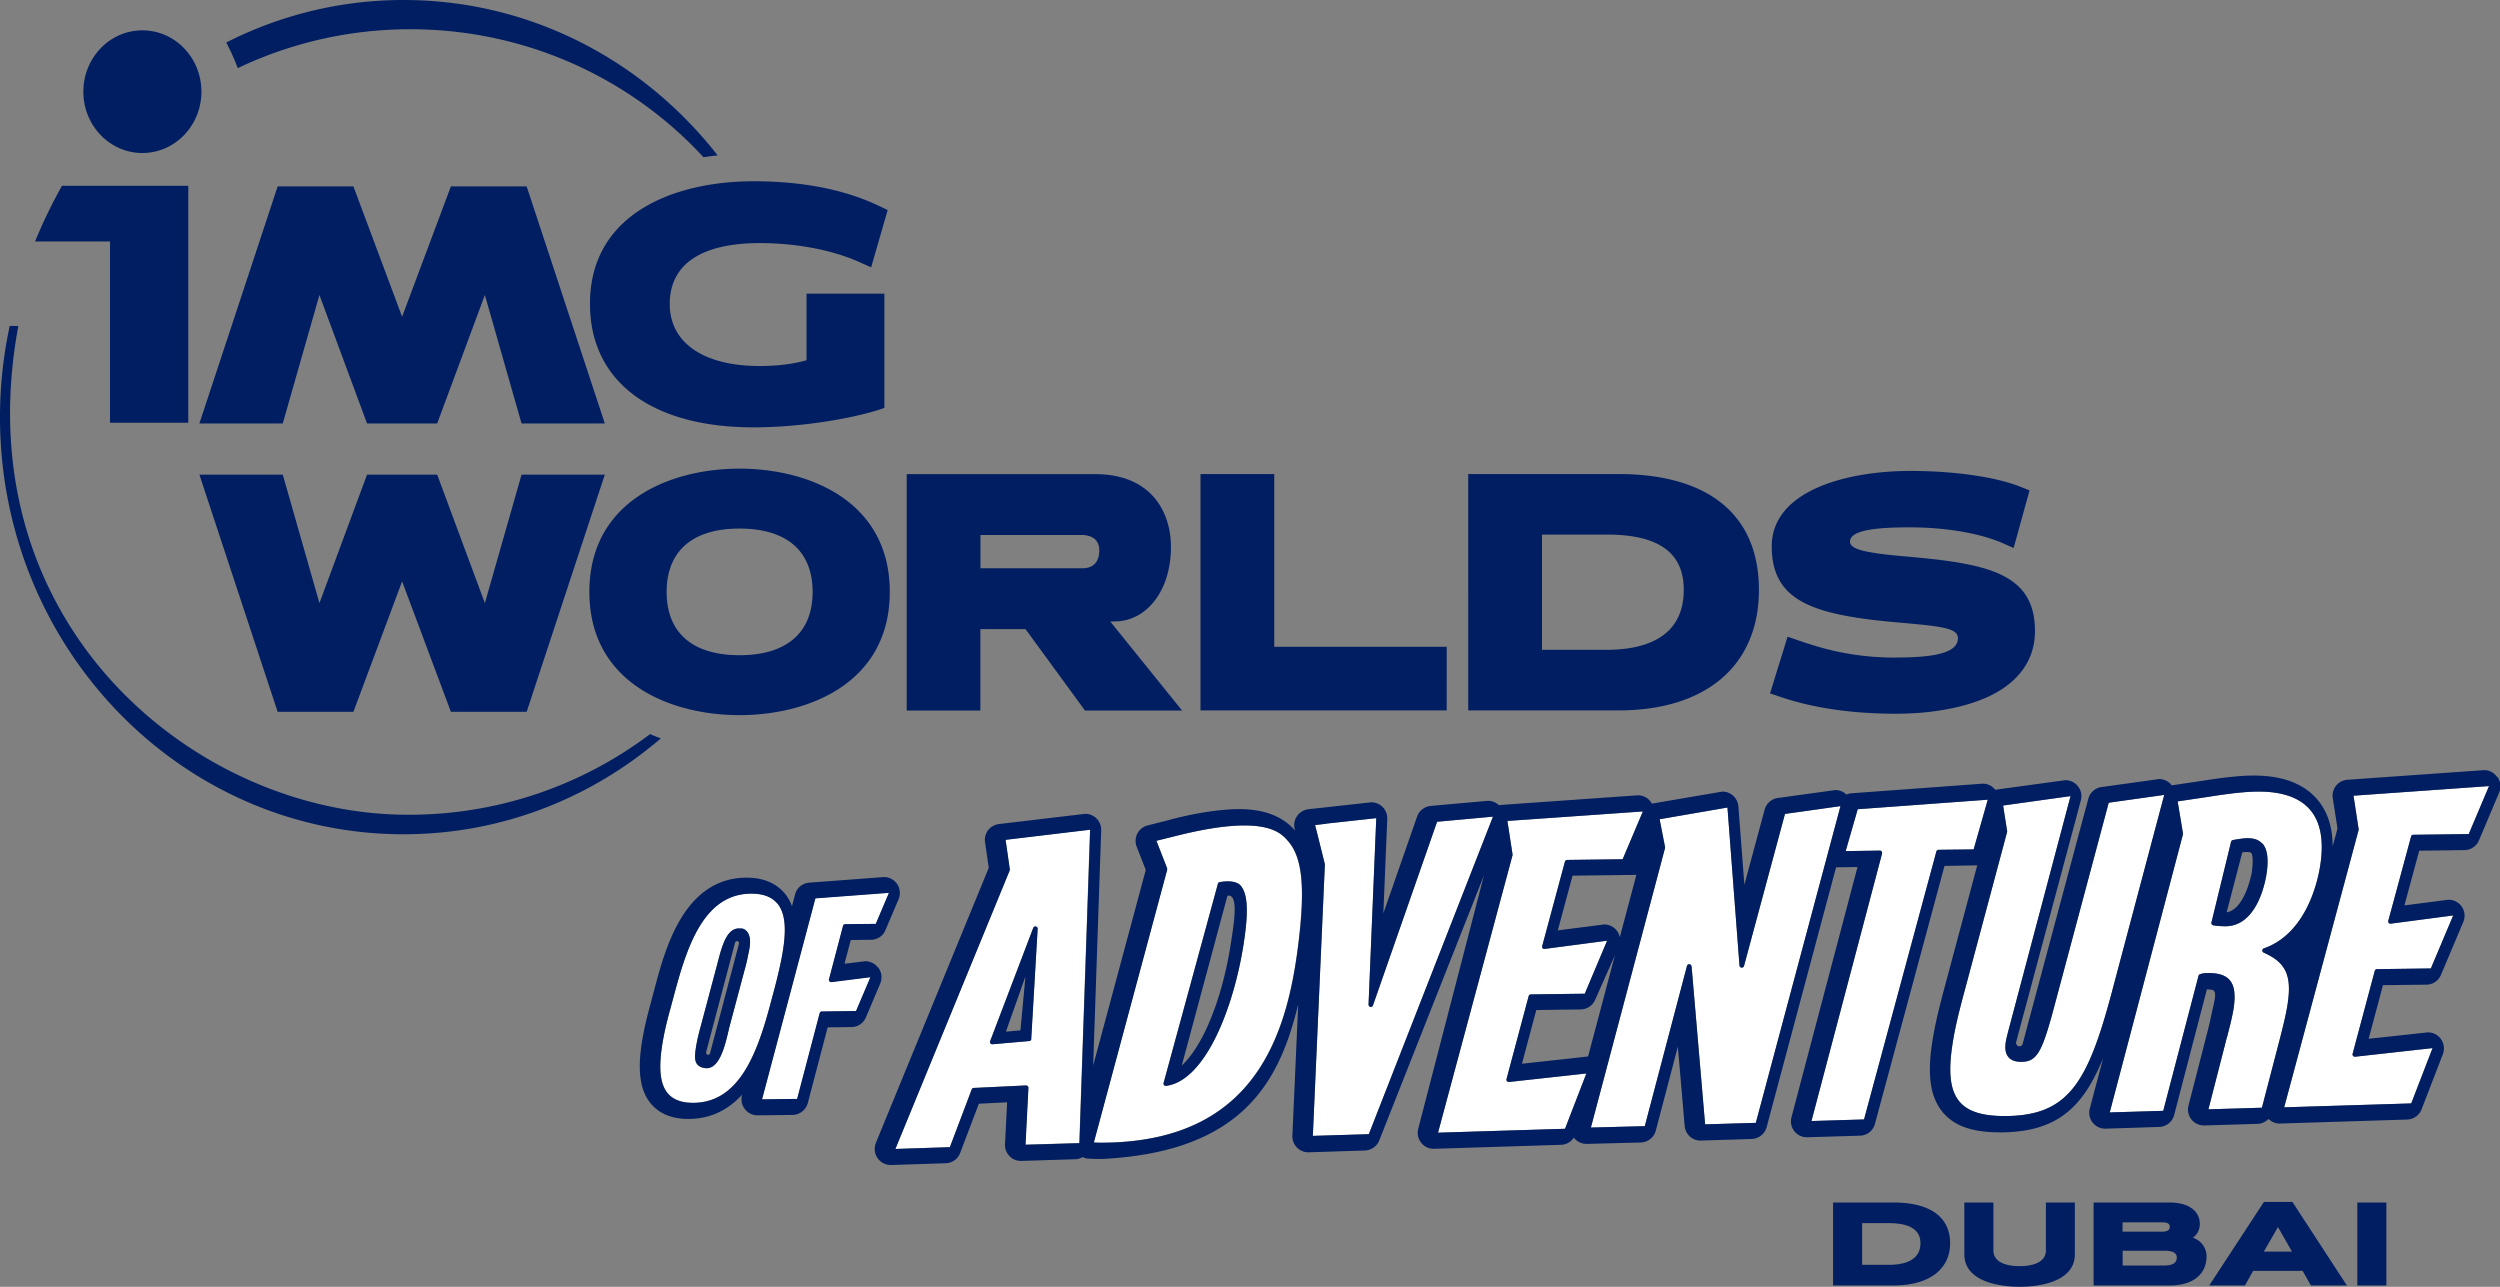 <svg xmlns="http://www.w3.org/2000/svg" viewBox="0 0 249.5 128.42" focusable="false" class="chakra-icon css-1vxq0k9"><rect x="0" y="0" width="249.5" height="128.42" fill="#808080" stroke="none"/><defs><style>.logo_svg__cls-1,.logo_svg__cls-2{fill:#fff;stroke-width:0}.logo_svg__cls-2{fill:#001e61}</style></defs><path d="m76.06 109.7 5.32-20.04 7.33-.55-.02-.23.02.23-1.31 3.09-3.05.03c-.1 0-.19.07-.22.17l-1.4 5.33c-.02.07 0 .15.05.21s.12.08.2.08l3.88-.49-1.43 3.37-3.41.04c-.1 0-.19.07-.22.17l-2.25 8.56-3.48.04Z" class="logo_svg__cls-1"></path><path d="m76.06 109.7 5.32-20.04 7.33-.55-.02-.23.02.23-1.31 3.09-3.05.03c-.1 0-.19.07-.22.17l-1.4 5.33c-.02.07 0 .15.05.21s.12.08.2.08l3.88-.49-1.43 3.37-3.41.04c-.1 0-.19.07-.22.17l-2.25 8.56-3.48.04Zm164.57-26.23-2.28 8.43c-.02.07 0 .15.05.21s.13.08.2.07l6.23-.82-2.23 5.29-5.38.07c-.1 0-.19.07-.22.17l-2.21 8.28c-.02.07 0 .15.05.21s.12.08.2.08l7.73-.86-2.13 5.52-12.68.39 7.43-27.68s.01-.06 0-.09l-.51-3.33 13.52-.96.18-.13-.18.14-2.02 4.78-5.54.07c-.1 0-.19.07-.22.17m-14.82.74c-.33-.38-.81-.57-1.51-.57-.31 0-1.07.11-1.46.19-.08.02-.15.09-.17.17l-1.96 8.06c-.03.12.05.24.17.27.33.08.95.1 1.27.1 3.1-.04 3.93-4.36 4.06-5.23.22-1.43.09-2.45-.39-3.01m-3.55 19.3c.27-1.05.51-1.97.65-2.83.21-1.39.09-2.3-.38-2.85-.41-.48-1.09-.71-2.09-.71h-.08c-.35 0-.58.04-.81.12-.07.03-.12.08-.14.16l-3.52 13.47-5.34.16 7.31-27.76v-.09l-.53-3.19 3.08-.46c2.21-.35 3.66-.5 4.83-.52h.18c2.37 0 4.09.61 5.12 1.81 1.06 1.23 1.4 3.1 1.02 5.55-.24 1.57-1.37 6.8-5.63 8.29-.09.03-.15.11-.15.2s.05.18.13.22c2.24.99 2.84 2.3 2.38 5.22-.17 1.08-.47 2.25-.82 3.62l-1.73 6.64-5.34.16 1.85-7.21Zm-21.95-20.47s.01-.07 0-.1l-.4-2.54 6.73-.94-6.23 23.51-.06.24c-.17.66-.42 1.65.07 2.27.26.33.69.5 1.28.5 1.51 0 2.04-.83 3.16-4.94l5.59-20.92 5.54-.78-5.24 19.73c-2.4 9.02-4.35 12.24-10.48 12.32h-.22c-2.22 0-3.64-.45-4.47-1.41-.95-1.11-1.17-2.91-.71-5.84.2-1.3.55-2.85 1.1-4.88l4.34-16.23Zm-19.53 28.86 7.05-26.71c.01-.07 0-.14-.04-.2a.21.21 0 0 0-.18-.09l-3.36.05-.05-.01 1.2-4.17 12.98-.95-1.41 4.96-3.5.04c-.1 0-.19.07-.22.17l-7.22 26.74-5.25.16Zm-11.97-15.45c0-.11-.1-.19-.21-.21a.23.23 0 0 0-.24.17l-4.21 15.99-5.38.14 7.4-27.9v-.1l-.54-2.77 6.77-1.17 1.2 15.77c.01.11.1.2.21.21.1.01.21-.06.24-.16l4.09-15.18 5.54-.78-8.45 31.61-5.06.15-1.35-15.76Zm-25.29 16.58 7.43-27.67v-.09l-.51-3.33 13.52-.95-2.02 4.77-5.54.07c-.1 0-.19.07-.22.17l-2.27 8.43c-.02.08 0 .16.05.21.05.06.12.08.2.07l6.23-.82-2.23 5.29-5.38.07c-.1 0-.19.07-.22.17l-2.21 8.28c-.02.07 0 .15.05.21s.12.08.19.08l7.73-.85.18-.14-.18.14-2.13 5.52-12.68.39Zm-12.5.36 1.2-27.07v-.07l-.97-3.9 1.09-.13s.05-.01.07-.02l4.94-.54-.77 18.6c0 .12.08.21.18.24.11.03.22-.04.26-.15l6.4-18.33 5.58-.51-12.39 31.69-5.6.17ZM77.55 90.13c-.54-.63-1.4-.96-2.55-.96h-.08c-4.53.06-6.24 4.95-7.49 9.53l-.53 1.97c-.4 1.45-.64 2.55-.81 3.59-.38 2.42-.19 3.97.57 4.86.54.63 1.36.93 2.5.93h.09c4.38-.06 6.21-4.61 7.54-9.51l.53-1.98c.37-1.38.68-2.76.83-3.79.35-2.29.16-3.76-.6-4.66Zm-2.81 4.79-.07.34c-.09.45-.19.95-.36 1.53l-1.51 5.67c-.03.13-.07.3-.12.5-.33 1.38-.86 3.66-2.16 3.66-.05 0-.1 0-.16-.01-.37-.05-.64-.18-.8-.4-.28-.38-.22-.93-.1-1.73.09-.56.24-1.26.45-1.98l1.66-6.24c.48-1.86.97-3.79 2.4-3.57.12-.01.39.08.58.32.32.38.38 1.04.19 1.93Zm25.61-11.11.42 2.93s0 .08-.01.12l-11.41 27.8 5.44-.18 2.18-5.76c.03-.08.11-.14.2-.15l5.22-.25c.07 0 .13.02.17.07s.07.11.06.17l-.29 5.67 5.38-.16 1.07-31.28-8.44 1.01Zm2.57 19.87c0 .11-.1.2-.21.21l-3.67.32h-.02c-.07 0-.14-.03-.18-.09a.22.22 0 0 1-.03-.22l4.3-11.3c.04-.1.15-.17.26-.14.11.02.19.12.18.23l-.64 10.98Zm25.65-19.71c-.5-.59-1.37-1.59-4.38-1.59-1.59 0-3.77.28-6.81 1.04l-1.98.49 1.07 2.74s.02.09 0 .14l-7.32 27.22c.46.04.89.03 1.37.02 14.81-.31 17.97-10.87 19.07-20.05.66-5.49.36-8.4-1.03-10.02Zm-4.45 10.2c-1.01 6.49-3.86 13.71-7.75 14.2h-.03c-.07 0-.13-.03-.17-.08a.23.23 0 0 1-.05-.21l5.42-19.88c.02-.08.08-.14.16-.16.02 0 1.57-.34 2.14.38.69.86.76 2.58.27 5.75Z" class="logo_svg__cls-1"></path><path d="M144.38 64.55h-17.21V47.31h-7.36V70.9h24.57zm9.51.3v-11.5h6.47c5.16 0 7.68 1.8 7.68 5.51 0 4.95-4.18 5.99-7.68 5.99zm21.65-5.98c0-7.45-4.98-11.56-14.03-11.56h-14.98V70.9h14.98c8.78 0 14.03-4.5 14.03-12.03m13.72 6.76c-4.44 0-7.41-.9-9.85-1.74l-1.01-.35-1.75 5.66 1.04.35c3.25 1.11 7.13 1.68 11.54 1.68 3.6 0 6.88-.62 9.24-1.72 3.02-1.42 4.62-3.68 4.62-6.53 0-5.91-4.98-6.76-13.17-7.47-3.96-.35-5.29-.72-5.29-1.46 0-1.26 3.21-1.42 6.01-1.42 3.57 0 7.03.6 9.28 1.6l1.04.46 1.59-5.75-1.01-.4c-2.51-.97-6.58-1.54-10.89-1.54-6.38 0-13.83 1.97-13.83 7.53s4.27 6.86 12.68 7.6c4.38.38 5.9.57 5.9 1.56 0 1.33-1.89 1.93-6.13 1.93M27.71 71.04h7.56l4.86-13.02L45 71.04h7.56l7.8-23.67h-8.31l-3.66 12.82-4.76-12.82h-7l-4.75 12.82-3.66-12.82H19.9zm4.17-41.6 4.75 12.82h7l4.76-12.82 3.66 12.82h8.31l-7.8-23.66H45l-4.87 13.01-4.86-13.01h-7.56L19.9 42.26h8.32zm27 .88c0 7.72 6.1 12.33 16.32 12.33 4.85 0 10.12-.93 12.8-1.85l.26-.09v-11.4h-7.77v6.64c-1.3.38-2.94.58-4.65.58-5.64 0-9-2.32-9-6.2s3.03-6.07 9-6.07c3.65 0 7.28.7 9.96 1.91l1.14.51 1.65-5.72-1.19-.56c-3.34-1.53-7.44-2.31-12.2-2.31-7.89 0-16.32 3.21-16.32 12.23M73.8 52.75c4.71 0 7.3 2.24 7.3 6.32s-2.6 6.32-7.3 6.32-7.27-2.25-7.27-6.32 2.58-6.32 7.27-6.32m0 18.62c6.92 0 15-3.22 15-12.3s-8.08-12.3-15-12.3-14.98 3.22-14.98 12.3 8.07 12.3 14.98 12.3M10.98 42.19h7.81V18.54H6.19A49 49 0 0 0 3.5 24.1h7.48zm86.87 11.2h10.09c.53 0 1.77.15 1.77 1.53 0 1.62-1.14 1.79-1.63 1.79H97.85zm0 9.4h4.5l5.93 8.12h9.69l-7.17-8.89h.4c3.28 0 5.66-3.12 5.66-7.43 0-3.51-1.98-7.27-7.55-7.27H90.49v23.59h7.35v-8.12ZM14.21 15.27c3.25 0 5.89-2.74 5.89-6.12s-2.63-6.12-5.89-6.12-5.89 2.74-5.89 6.12 2.64 6.12 5.89 6.12" class="logo_svg__cls-2"></path><path d="M64.87 73.27c-7.04 5.31-15.9 8.34-25.43 8.02-20.86-.72-43.02-19.64-37.61-48.76H.97C.34 35.46 0 38.5 0 41.63c0 22.99 18.03 41.63 40.27 41.63 9.76 0 18.71-3.59 25.68-9.57-.37-.13-.72-.27-1.07-.43M42.3 2.94c11.1.38 20.98 5.24 27.91 12.75q.705-.105 1.41-.18C64.24 6.05 52.94 0 40.27 0c-6.35 0-12.35 1.53-17.69 4.24.43.82.82 1.68 1.15 2.56 5.6-2.67 11.92-4.08 18.57-3.86M76.06 109.7l5.32-20.04 7.33-.55-.02-.23.02.23-1.31 3.09-3.05.03c-.1 0-.19.07-.22.17l-1.4 5.33c-.02.07 0 .15.05.21s.12.08.2.08l3.88-.49-1.43 3.37-3.41.04c-.1 0-.19.07-.22.17l-2.25 8.56-3.48.04Zm1.49-19.57c.77.9.96 2.38.6 4.66-.16 1.03-.47 2.41-.83 3.79l-.53 1.98c-1.33 4.9-3.16 9.45-7.54 9.51h-.09c-1.14 0-1.96-.31-2.5-.93-.77-.89-.95-2.44-.57-4.86.16-1.04.41-2.15.81-3.59l.53-1.97c1.25-4.58 2.96-9.48 7.49-9.53H75c1.15 0 2.01.32 2.55.96m10.07 6.41c-.3-.4-.78-.63-1.27-.63l-2.07.25.63-2.37 2.01-.02c.64 0 1.21-.39 1.45-.97l1.31-3.08c.21-.51.15-1.1-.17-1.55-.3-.42-.79-.66-1.3-.66l-7.44.56c-.67.05-1.25.51-1.42 1.17l-.31 1.18c-.19-.5-.43-.95-.77-1.33-.59-.69-1.72-1.52-3.76-1.52h-.09c-6.11.08-7.99 7-9 10.72l-.52 1.96c-.41 1.5-.67 2.67-.84 3.77-.46 2.91-.16 4.87.93 6.14.85.99 2.1 1.49 3.71 1.49h.1c2.28-.03 3.98-1.02 5.27-2.43l-.02.07c-.12.48-.02.99.29 1.38.3.39.76.62 1.26.62h.01l3.49-.04c.71-.01 1.33-.5 1.52-1.19l1.98-7.55 2.38-.03c.63 0 1.2-.39 1.44-.97l1.43-3.38c.22-.52.14-1.13-.19-1.58m152.97-13.1-2.28 8.43c-.02.07 0 .15.05.21s.13.08.2.07l6.23-.82-2.23 5.29-5.38.07c-.1 0-.19.07-.22.17l-2.21 8.28c-.02.07 0 .15.05.21s.12.08.2.08l7.73-.86-2.13 5.52-12.68.39 7.43-27.68s.01-.06 0-.09l-.51-3.33 13.52-.96.18-.13-.18.14-2.02 4.78-5.54.07c-.1 0-.19.07-.22.17m-18.36 20.02c.27-1.05.51-1.97.65-2.83.21-1.39.09-2.3-.38-2.85-.41-.48-1.09-.71-2.09-.71h-.08c-.35 0-.58.04-.81.12-.07.03-.12.08-.14.16l-3.52 13.47-5.34.16 7.31-27.76v-.09l-.53-3.19 3.08-.46c2.21-.35 3.66-.5 4.83-.52h.18c2.37 0 4.09.61 5.12 1.81 1.06 1.23 1.4 3.1 1.02 5.55-.24 1.57-1.37 6.8-5.63 8.29-.09.03-.15.11-.15.2s.05.18.13.22c2.24.99 2.84 2.3 2.38 5.22-.17 1.08-.47 2.25-.82 3.62l-1.73 6.64-5.34.16 1.85-7.21Zm-21.95-20.47s.01-.07 0-.1l-.4-2.54 6.73-.94-6.23 23.51-.06.24c-.17.66-.42 1.65.07 2.27.26.33.69.5 1.28.5 1.51 0 2.04-.83 3.16-4.94l5.59-20.92 5.54-.78-5.24 19.73c-2.4 9.02-4.35 12.24-10.48 12.32h-.22c-2.22 0-3.64-.45-4.47-1.41-.95-1.11-1.17-2.91-.71-5.84.2-1.3.55-2.85 1.1-4.88l4.34-16.23Zm-19.53 28.86 7.05-26.71c.01-.07 0-.14-.04-.2a.21.21 0 0 0-.18-.09l-3.36.05-.05-.01 1.2-4.17 12.98-.95-1.41 4.96-3.5.04c-.1 0-.19.07-.22.17l-7.22 26.74-5.25.16Zm-11.97-15.45c0-.11-.1-.19-.21-.21a.23.23 0 0 0-.24.17l-4.21 15.99-5.38.14 7.4-27.9v-.1l-.54-2.77 6.77-1.17 1.2 15.77c.01.11.1.2.21.21.1.01.21-.06.24-.16l4.09-15.18 5.54-.78-8.45 31.61-5.06.15-1.35-15.76Zm-7.15-2.88c-.05-.24-.14-.48-.3-.68-.3-.39-.77-.62-1.26-.62l-4.63.59 1.47-5.46 6.37-.08-1.66 6.25Zm-3.15 11.87-1.85.21-4.77.52 1.43-5.36 4.44-.06c.63-.01 1.2-.39 1.44-.97l1.97-4.44-2.68 10.11Zm-14.99 7.59 7.43-27.67v-.09l-.51-3.33 13.52-.95-2.02 4.77-5.54.07c-.1 0-.19.07-.22.17l-2.27 8.43c-.02.08 0 .16.05.21.05.06.12.08.2.07l6.23-.82-2.23 5.29-5.38.07c-.1 0-.19.07-.22.17l-2.21 8.28c-.02.07 0 .15.05.21s.12.08.19.08l7.73-.85.18-.14-.18.14-2.13 5.52-12.68.39Zm-12.5.36 1.2-27.07v-.07l-.97-3.9 1.09-.13s.05-.01.07-.02l4.94-.54-.77 18.6c0 .12.08.21.18.24.11.03.22-.04.26-.15l6.4-18.33 5.58-.51-12.39 31.69-5.6.17Zm-28.45-4.98s-.11-.06-.17-.07l-5.22.25c-.09 0-.17.06-.2.15l-2.18 5.76-5.44.18 11.41-27.8s.02-.08.01-.12l-.42-2.93 8.44-1.01-1.07 31.28-5.38.16.29-5.67c0-.07-.02-.13-.06-.17m13.9-21.62s.01-.1 0-.14l-1.07-2.74 1.98-.49c3.04-.77 5.22-1.04 6.81-1.04 3.01 0 3.87 1 4.38 1.59 1.39 1.63 1.69 4.53 1.03 10.02-1.1 9.17-4.26 19.74-19.07 20.05-.47 0-.91.02-1.37-.02l7.32-27.22Zm132.72-9.26c-.3-.42-.78-.67-1.29-.67l-13.63.96c-.45.03-.86.24-1.14.59-.27.35-.4.79-.33 1.24l.47 3.04-.48 1.78c0-1.93-.53-3.51-1.55-4.7-1.35-1.57-3.48-2.37-6.33-2.37h-.19c-1.26.02-2.78.18-5.05.54l-2.95.44s-.04-.07-.07-.1c-.3-.34-.74-.53-1.19-.53l-5.75.8c-.63.09-1.15.55-1.31 1.17l-.18.69-.15.54-.88 3.28-4.85 18.11-.49 1.84c-.03.12-.13.2-.24.23-.05.02-.11.02-.17 0a.3.3 0 0 1-.19-.15c-.05-.08-.07-.17-.05-.26l5.78-21.58.44-1.65.13-.5.11-.4c.14-.52.01-1.07-.35-1.47-.3-.34-.74-.54-1.19-.54l-6.94.95s-.05.01-.07.01c0 0-.01-.02-.02-.03-.3-.37-.75-.58-1.23-.58l-13.09.96c-.18.01-.34.06-.5.13-.29-.28-.68-.45-1.09-.45h-.04l-5.72.79c-.64.09-1.15.55-1.32 1.17l-2.02 7.49-.6-7.84c-.04-.44-.26-.85-.62-1.13-.28-.21-.62-.33-.97-.33l-7.03 1.2h-.02c-.03-.05-.05-.11-.09-.16-.3-.42-.78-.67-1.29-.67l-13.63.96c-.08 0-.16.02-.23.04-.29-.28-.69-.45-1.1-.45l-5.72.51c-.62.06-1.16.47-1.36 1.06l-3.37 9.66.39-9.42c.02-.46-.16-.91-.51-1.24-.3-.27-.68-.42-1.08-.42l-6.28.69c-.45.06-.86.3-1.13.68-.26.37-.35.84-.24 1.29l.05.17c-1.26-1.44-3.09-2.15-5.6-2.15h-.17c-1.92.03-4.55.45-7.02 1.14l-1.94.49c-.44.11-.81.41-1.02.81-.21.41-.23.89-.07 1.31l.91 2.32-5.25 19.52.8-23.48c.01-.46-.17-.9-.51-1.22-.3-.27-.68-.42-1.08-.42l-8.62 1.02c-.43.06-.82.28-1.07.61-.26.34-.38.78-.31 1.2l.37 2.56-11.27 27.46a1.604 1.604 0 0 0 1.48 2.2l5.49-.18c.65-.02 1.22-.42 1.44-1.02l1.87-4.92 2.82-.14-.21 4.17c-.03.45.14.88.46 1.21.3.31.7.47 1.12.47l5.44-.17c.27 0 .51-.09.73-.21.17.08.35.14.55.15.32.02.65.03.97.03h.54c13.93-.75 17.58-7.72 19.45-15.43l-.58 13.11c-.02.44.15.87.46 1.19.3.3.71.47 1.13.47l5.64-.18c.64-.02 1.2-.41 1.44-1.01l10.45-26.45-6.56 25.28c-.13.49-.02 1.01.29 1.4.3.39.76.61 1.25.61l12.73-.4c.52-.02.98-.29 1.26-.72 0 0 0 .01.01.02.3.38.76.61 1.25.61h.02l5.41-.14a1.6 1.6 0 0 0 1.49-1.19l2.2-8.38.68 7.92c.07.82.75 1.46 1.56 1.46l5.12-.16c.7-.02 1.32-.5 1.5-1.18l6.93-25.93 2.14-.03-6.59 24.97a1.588 1.588 0 0 0 1.54 2l5.3-.16c.71-.02 1.31-.5 1.49-1.18l6.94-25.74 3.27-.06-3.35 12.51c-.56 2.09-.92 3.7-1.13 5.05-.54 3.43-.2 5.63 1.07 7.12 1.15 1.35 2.95 1.97 5.67 1.97h.24c5.38-.07 8.04-2.4 10.07-7.43l-1.34 5.06c-.13.49-.02 1.01.29 1.4.31.38.76.6 1.25.6l5.38-.17a1.6 1.6 0 0 0 1.5-1.19l3.27-12.55c.71.08 1.06-.09.63 1.72-.18.78-.35 1.67-.62 2.69l-1.85 7.2c-.12.48-.01 1 .3 1.39.3.37.75.59 1.28.59l5.33-.16c.42-.01.8-.21 1.08-.49.3.29.68.46 1.1.46l12.73-.4c.64-.02 1.2-.41 1.44-1.01l2.13-5.52a1.602 1.602 0 0 0-1.49-2.17l-5.92.64 1.43-5.35 4.35-.05c.63-.01 1.19-.39 1.44-.98l2.23-5.29c.22-.52.14-1.13-.2-1.58-.3-.39-.78-.63-1.27-.63l-4.41.57 1.48-5.46 4.52-.06c.63-.01 1.2-.39 1.44-.97l2.02-4.78c.22-.5.15-1.1-.17-1.54" class="logo_svg__cls-2"></path><path d="m101.84 102.83-1.45.13 1.95-5.51zm1.08.85.64-10.98c0-.11-.07-.21-.18-.23a.215.215 0 0 0-.26.14l-4.3 11.3c-.03.07-.01.15.03.22q.075.09.18.09h.02l3.67-.32c.11 0 .2-.1.21-.21m-32.31 1.56a.206.206 0 0 1-.15-.25l2.89-10.93c.03-.11.15-.17.25-.14a.2.2 0 0 1 .14.25l-2.89 10.94c-.03.11-.14.18-.25.15m3.37-12.6c-1.44-.23-1.92 1.71-2.4 3.57l-1.66 6.24c-.2.72-.36 1.42-.45 1.98-.13.8-.18 1.35.1 1.73.16.22.43.35.8.4.05 0 .1.01.16.01 1.3 0 1.83-2.27 2.16-3.66.05-.2.08-.37.12-.5l1.51-5.67c.17-.57.27-1.08.36-1.53l.07-.34c.19-.89.13-1.54-.19-1.93-.19-.24-.46-.33-.58-.32m43.96 13.69 4.56-16.95c.18-.03.32.01.42.11.56.53.22 2.72-.08 4.65-.85 5.5-2.75 10.2-4.9 12.19m-1.6 2.03h.03c3.89-.49 6.74-7.7 7.75-14.2.49-3.17.41-4.89-.27-5.75-.57-.72-2.12-.38-2.14-.38-.08.02-.14.08-.16.16l-5.42 19.88c-.02.07 0 .15.05.21.04.05.1.08.17.08m108.39-21.36s-.64 3.72-2.52 4.04l1.56-5.99c.78-.08.86.03.91.09 0 0 .26.34.04 1.85m1.07-2.78c-.33-.38-.81-.57-1.51-.57-.31 0-1.07.11-1.46.19-.08.02-.15.09-.17.17l-1.96 8.06c-.03.12.05.24.17.27.33.08.95.1 1.27.1 3.1-.04 3.93-4.36 4.06-5.23.22-1.43.09-2.45-.39-3.01m-37.3 42.03c1.44 0 3.15-.38 3.15-2.16 0-1.33-1.06-2-3.15-2h-2.67v4.16zm-5.57 2.06v-8.28h6.03c3.64 0 5.65 1.44 5.65 4.06s-2.11 4.22-5.65 4.22zm18.62.13c-1.29 0-5.52-.23-5.52-3.25v-5.16h2.9v4.79c0 .99.95 1.56 2.62 1.56s2.62-.57 2.62-1.56v-4.79h2.89v5.16c0 3.02-4.22 3.25-5.51 3.25m14.24-5.5c.74 0 .74-.37.74-.49 0-.22-.09-.44-.74-.44h-3.97v.93zm.17 3.38c1.14 0 1.27-.46 1.27-.8 0-.29-.13-.68-1.27-.68h-4.13v1.48zm-7.03 1.99v-8.28h7.58c1.86 0 3.02.82 3.02 2.14 0 .58-.28 1.11-.7 1.37.71.23 1.37.9 1.37 1.86 0 1.82-1.38 2.91-3.68 2.91h-7.58Zm19.8-3.38-1.4-2.45-1.41 2.45h2.8Zm1.89 3.38-.83-1.46h-4.93l-.83 1.46h-3.56l5.46-8.34h2.84l5.44 8.34h-3.6Zm4.63-8.28h2.9v8.28h-2.9z" class="logo_svg__cls-2"></path></svg>